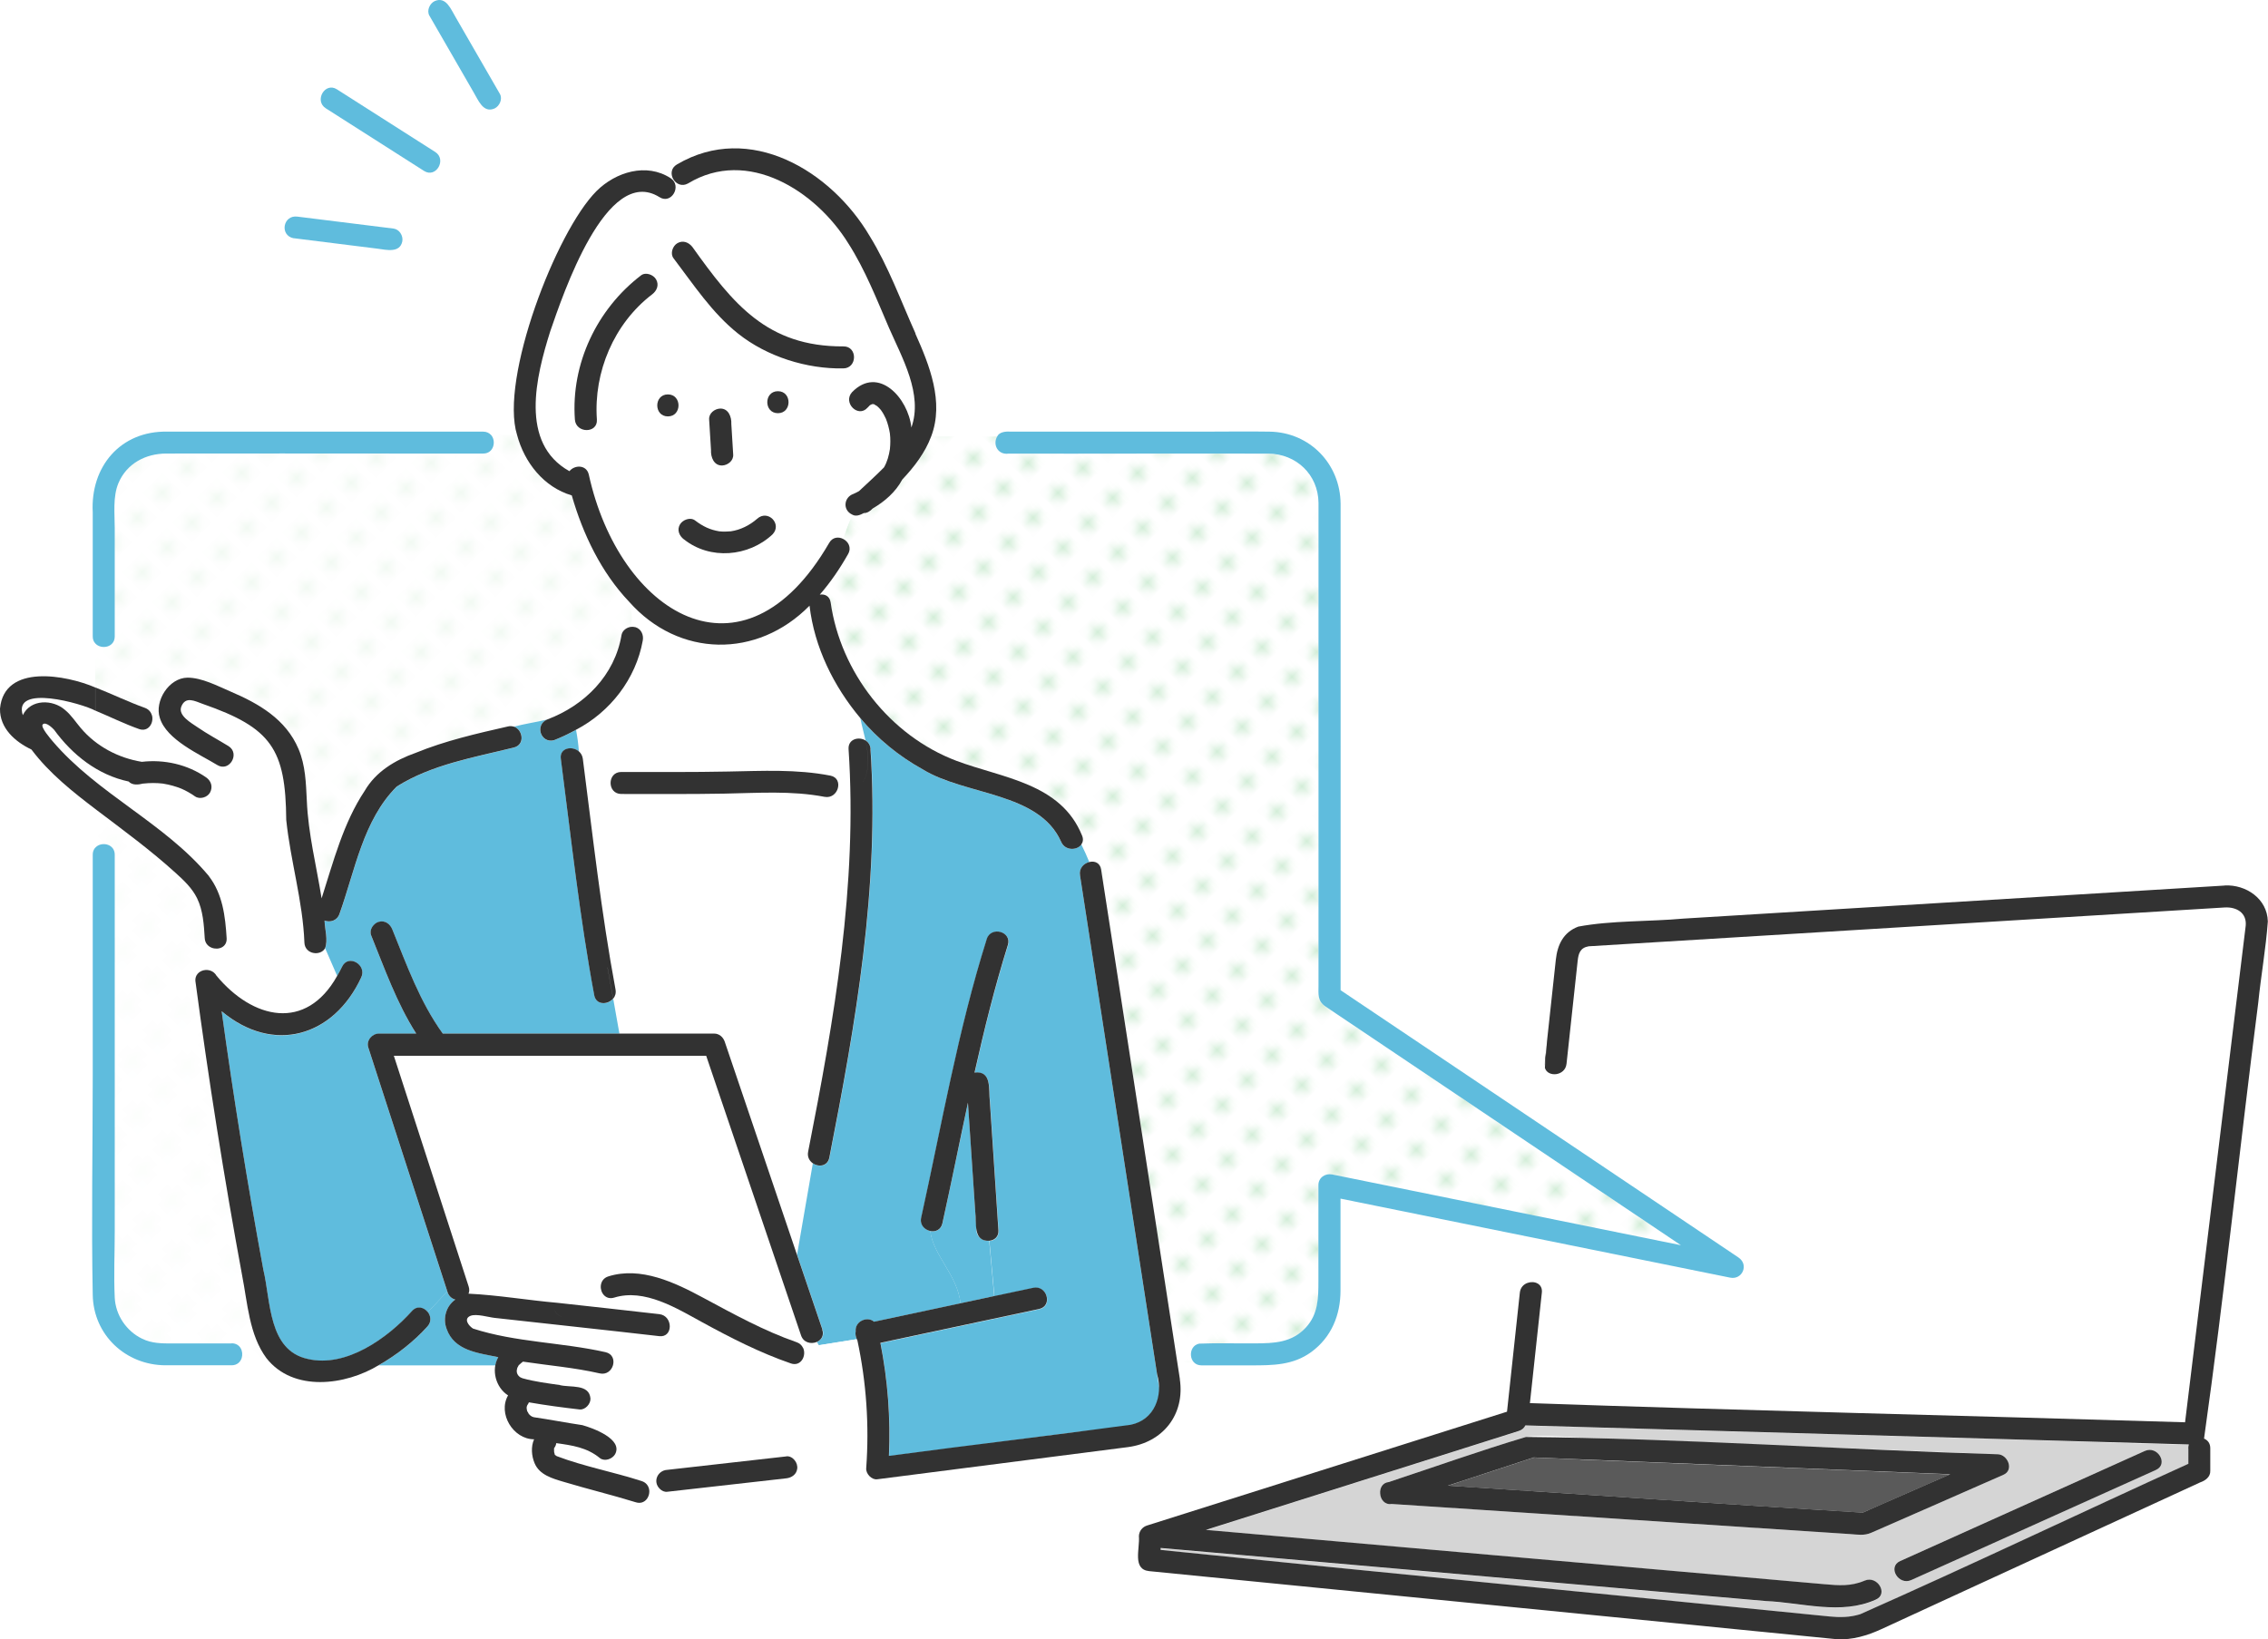 <?xml version="1.0" encoding="UTF-8"?><svg id="_レイヤー_2" xmlns="http://www.w3.org/2000/svg" xmlns:xlink="http://www.w3.org/1999/xlink" viewBox="0 0 254.58 184.05"><defs><style>.cls-1{fill:none;}.cls-1,.cls-2,.cls-3,.cls-4,.cls-5,.cls-6,.cls-7,.cls-8{stroke-width:0px;}.cls-2{fill:url(#_新規パターン_3);opacity:.3;}.cls-3{fill:#5fbcdd;}.cls-4{fill:#6cc57b;}.cls-5{fill:#5a5a5a;}.cls-6{fill:#d5d5d5;}.cls-7{fill:#323232;}.cls-8{fill:#fff;}</style><pattern id="_新規パターン_3" x="0" y="0" width="4.98" height="5.18" patternTransform="translate(6097.69 -10330.47) rotate(-45) scale(.79)" patternUnits="userSpaceOnUse" viewBox="0 0 4.98 5.18"><rect class="cls-1" x="0" width="4.98" height="5.18"/><rect class="cls-8" x="0" y="0" width="4.98" height="5.18"/><circle class="cls-4" cx="2.49" cy="2.59" r="1.06"/></pattern></defs><g id="flow"><path class="cls-6" d="m218.02,161.38c-15.6-.44-31.19-.89-46.79-1.33-.13.27-.37.5-.73.62-1.68.53-3.37,1.06-5.05,1.6-10.03,3.17-20.05,6.34-30.08,9.51,23.15,2.03,46.29,4.06,69.44,6.1,1.57.14,2.96.26,4.5-.4,1.45-.62,2.7,1.51,1.25,2.13-3.9,1.76-8.26.33-12.34.16-22.64-1.99-45.29-3.98-67.93-5.96,0,.07,0,.15,0,.22,25.01,2.56,50.05,4.98,75.07,7.47,1.18.12,2.28.11,3.45-.25,12.34-5.47,24.55-11.3,36.84-16.89.04-.71-.09-1.47.07-2.16-9.23-.19-18.46-.6-27.69-.81Zm-7.97,10.7c-.8.35-1.53.21-2.38.15-17.16-1.12-34.31-2.25-51.47-3.38-.76.11-1.25-.53-1.28-1.19-.05-.6.27-1.21.96-1.27,5.13-1.69,10.23-3.52,15.4-5.06,2.39-.36,5.01.13,7.45.11,15.18.61,30.36,1.22,45.54,1.83,1.11.04,1.82,1.77.62,2.3-4.95,2.17-9.88,4.36-14.84,6.51Zm31.94-7.05c-9.15,4.12-18.31,8.24-27.46,12.36-1.44.65-2.69-1.48-1.25-2.13,9.15-4.12,18.31-8.24,27.46-12.36,1.44-.65,2.69,1.48,1.25,2.13Z"/><path class="cls-5" d="m177.36,163.85c-1.79-.08-3.59-.14-5.38-.22.49.05.24-.02-.11.1-3.12,1.02-6.23,2.05-9.35,3.07,15.52.99,31.04,2.09,46.56,3.03,3.27-1.43,6.54-2.87,9.81-4.3-13.85-.56-27.69-1.11-41.54-1.67Z"/><path class="cls-8" d="m173.08,145.12c-.45,4.14-.89,8.27-1.34,12.41,24.51.85,49.02,1.4,73.54,2.15,2.27-18.59,4.54-37.18,6.81-55.77.12-1.44-1.04-2.1-2.35-2.03-23.79,1.45-47.6,2.91-71.4,4.36-.95.16-1.15.79-1.24,1.64-.42,3.85-.83,7.7-1.25,11.55-.15,1.4-2.13,1.55-2.43.45l-1.94,24.15c.75-.27,1.7.09,1.6,1.09Z"/><path class="cls-3" d="m208.86,169.93s.05-.02.07-.03c-.23.08-.43.21-.07.03Z"/><path class="cls-7" d="m213.29,175.26c-1.45.65-.19,2.78,1.25,2.13,9.15-4.12,18.31-8.24,27.46-12.36,1.45-.65.19-2.78-1.25-2.13-9.15,4.12-18.31,8.24-27.46,12.36Z"/><path class="cls-7" d="m249.74,99.42c-20.25,1.24-40.51,2.47-60.76,3.71-3.83.35-8.1.2-11.82.9-1.68.63-2.34,2.05-2.52,3.71-.33,3.05-.66,6.1-.99,9.14l-.24,3c.3,1.1,2.28.95,2.43-.45.42-3.85.83-7.7,1.25-11.55.09-.85.29-1.48,1.24-1.64,23.79-1.45,47.6-2.91,71.4-4.36,1.31-.07,2.47.59,2.35,2.03-2.27,18.59-4.54,37.18-6.81,55.77-24.51-.75-49.03-1.3-73.54-2.15.45-4.14.89-8.27,1.34-12.41.11-1-.84-1.36-1.6-1.09l-.48,5.96.48-5.96c-.44.15-.81.52-.87,1.09-.48,4.46-.96,8.91-1.44,13.37-13.47,4.26-26.94,8.52-40.41,12.78-.53.17-.89.63-.91,1.19.12,1.43-.76,3.73,1.15,3.93,25.72,2.55,51.43,5.09,77.15,7.64,1.77.11,3.46-.4,5.05-1.13,3.33-1.53,6.65-3.06,9.98-4.6,8.6-3.96,17.19-7.91,25.79-11.87.59-.2,1.17-.62,1.14-1.31,0-.84,0-1.68,0-2.53,0-.56-.3-.91-.7-1.08,2.29-16.23,3.99-32.62,6.08-48.9.31-3.06.86-6.11,1.08-9.16-.06-2.55-2.45-4.16-4.84-4.04Zm-4.1,63.18v1.74c-12.3,5.59-24.5,11.42-36.84,16.89-1.17.36-2.27.37-3.45.25-25.02-2.5-50.06-4.91-75.07-7.47,0-.07,0-.15,0-.22,22.64,1.99,45.29,3.98,67.93,5.96,4.08.17,8.44,1.6,12.34-.16,1.46-.62.2-2.75-1.25-2.13-1.54.66-2.93.54-4.5.4-23.15-2.03-46.29-4.06-69.44-6.1,10.03-3.17,20.05-6.34,30.08-9.51,1.68-.53,3.37-1.06,5.05-1.6.37-.12.6-.34.73-.62,24.83.69,49.66,1.43,74.48,2.14-.04.13-.07.26-.07.42Z"/><path class="cls-7" d="m173.66,116.96c-.05.96-.33,1.97-.23,2.92l.24-3s0,.05,0,.08Z"/><path class="cls-7" d="m224.27,163.27c-17.65-.53-35.37-1.78-52.99-1.94-5.17,1.54-10.27,3.37-15.4,5.06-.69.07-1.01.67-.96,1.27.03.67.51,1.31,1.28,1.19,17.16,1.13,34.31,2.25,51.47,3.38.86.06,1.58.2,2.38-.15,4.95-2.15,9.89-4.34,14.84-6.51,1.2-.53.49-2.25-.62-2.3Zm-15.41,6.65c-.36.18-.15.05.07-.03-.02.01-.05.02-.07.03Zm.87-.38c-.21.09-.43.19-.64.28-15.52-.94-31.04-2.03-46.56-3.03,3.12-1.02,6.23-2.05,9.35-3.07.35-.11.59-.04.11-.1,15.64.63,31.28,1.26,46.92,1.89-3.06,1.34-6.11,2.68-9.17,4.02Z"/><path class="cls-2" d="m182.85,135.89c-11.36-7.64-22.73-15.26-34.1-22.9-.87-.61-.74-1.4-.74-2.32,0-18.07,0-36.14,0-54.21-.04-3.16-2.5-5.49-5.63-5.51-9.72-.03-19.45.02-29.17,0-1.19.19-1.81-1.11-1.26-1.94h-7.39c-.69,1.87-1.91,3.43-3.25,4.86-.75,1.41-1.99,2.47-3.32,3.25-.26.29-.64.53-.99.51-.41.21-.87.43-1.32.17-.44.9-.74,1.81-1.04,2.71.58.29.98.97.57,1.7-.91,1.61-1.96,3.16-3.18,4.56.55-.09,1.11.15,1.22.87,1.11,7.85,6.66,14.96,14.1,17.78,5.22,1.96,11.74,2.5,14.12,8.4.16.4.1.74-.08.99.33.66.63,1.31.89,1.97.63-.16,1.22.11,1.33.84,2.87,18.44,5.69,36.9,8.55,55.35h1.88c-.7-.7-.3-2.17.84-2.13h5.97c2.15,0,4.17-.05,5.76-1.79,1.38-1.5,1.4-3.31,1.4-5.2v-10.78c0-.84.78-1.35,1.56-1.19,13.04,2.65,26.08,5.29,39.13,7.94-1.95-1.31-3.9-2.62-5.85-3.93Z"/><path class="cls-3" d="m58.08,153.55s0-.02.01-.03c-.05.09-.04.07-.01.03Z"/><path class="cls-3" d="m57.99,153.9s.01-.02.02-.04c0-.02,0-.02,0-.03,0,.02,0,.05-.02.07Z"/><path class="cls-3" d="m58.01,154.03s0-.01,0-.02c0,.09,0,.07,0,.02Z"/><path class="cls-3" d="m99.92,48.68c0-.06-.03-.18,0,0h0Z"/><path class="cls-3" d="m58.01,154.01s0,0,0-.02c0-.03,0-.05-.02-.07.01.02.02.06.02.09Z"/><path class="cls-3" d="m58.01,153.83s.02-.04.02-.07c0-.02-.02,0-.02.07Z"/><path class="cls-3" d="m58.23,153.27s.08-.09.08-.08c-.03.01-.05.05-.08.08Z"/><path class="cls-3" d="m58.31,154.57s-.08-.08-.08-.07c0,.02.04.04.08.07Z"/><path class="cls-8" d="m95.42,87.66h-1.42c.36.78-.3,2.02-1.44,1.8-3.71-.72-7.48-.43-11.23-.36-3.87.07-7.73.05-11.6.04-.76,0-1.15-.57-1.18-1.15h-2.76c.97,7.72,1.88,15.45,3.31,23.1.08.42-.04.77-.26,1.04l.7,3.93h10.63c.57,0,1.01.39,1.19.91,2.7,7.96,5.4,15.93,8.1,23.89l1.77-10.25c-.37-.26-.62-.71-.51-1.28,2.69-13.71,5.13-27.63,4.7-41.65Z"/><path class="cls-8" d="m69.73,86.67c4,0,8,.03,12-.05,3.85-.08,7.67-.28,11.48.46.41.08.66.3.79.58h1.42c-.04-1.19-.09-2.37-.17-3.56-.08-1.13,1.15-1.44,1.9-.97-.19-.84-.43-1.67-.59-2.51-3-3.57-5.17-7.97-5.71-12.63-5.86,5.97-14.68,5.85-20.25-.44.36.94.4,1.89.21,2.83.88-.13,1.52.73,1.33,1.55-.77,4.29-3.65,8.01-7.49,10.01.15.78.26,1.59.32,2.42.23.19.4.47.45.83.12.93.24,1.87.36,2.8h2.76c-.04-.64.36-1.31,1.18-1.31Z"/><path class="cls-3" d="m130.09,155.65c-2.95-19.13-5.91-38.25-8.86-57.38-.12-.79.44-1.34,1.04-1.49-.27-.66-.56-1.31-.89-1.97-.49.68-1.87.73-2.29-.33-2.52-5.58-10.78-5.16-15.53-8.11-2.65-1.46-5.05-3.42-6.99-5.74.17.84.4,1.67.59,2.51.31.19.54.51.57.97,1.03,15.43-1.66,30.79-4.62,45.87-.19.99-1.22,1.08-1.87.62l-1.77,10.25c.95,2.81,1.9,5.61,2.86,8.42.23.68-.13,1.18-.64,1.39l.22.37,4.27-.68c-.13-.27-.18-.58-.12-.87-.11-1.16,1.34-1.73,2.06-1.08,3.24-.69,6.48-1.38,9.71-2.07-.37-3.22-3.09-5.4-3.4-8.12-.63-.14-1.19-.7-1.01-1.5,2.31-10.45,4.13-21.02,7.35-31.24.48-1.51,2.86-.86,2.38.66-1.48,4.71-2.67,9.5-3.74,14.32,1.97-.26,1.56,1.91,1.72,3.24.32,4.82.64,9.64.96,14.46.05.74-.46,1.13-1.03,1.18l.56,6.21c1.46-.31,2.92-.62,4.38-.93,1.55-.33,2.21,2.05.66,2.38-5.94,1.27-11.88,2.53-17.82,3.8.82,4.18,1.14,8.43.96,12.69,6.82-.88,13.65-1.76,20.47-2.63,2.21-.28,4.47-.46,6.66-.86,1.97-.36,3.4-2.34,3.18-4.31Z"/><path class="cls-3" d="m109.61,138.13c-.32-4.77-.64-9.55-.95-14.32-.97,4.51-1.88,9.04-2.87,13.55-.16.74-.79.97-1.37.85.31,2.72,3.03,4.9,3.4,8.12,1.26-.27,2.52-.54,3.78-.81l-.56-6.21c-.65.06-1.38-.34-1.44-1.18Z"/><path class="cls-8" d="m91.67,150.66c-.62.26-1.46.08-1.74-.74-3.55-10.47-7.1-20.94-10.65-31.4h-35.06c2.8,8.64,5.6,17.28,8.4,25.91.1.31.08.58-.02.8,3.32.16,6.68.74,10.01,1.03,1.41-1.44,2.86-2.25,4.81-1.91.04-.45.3-.88.85-1.05,3.65-1.13,7.47.7,10.61,2.38,3.45,1.85,6.81,3.72,10.52,5.01.35.12.58.35.71.62l1.77-.28-.22-.37Z"/><path class="cls-8" d="m96.24,150.49s-.05-.1-.07-.14l-4.27.68.19.32-.19-.32-1.77.28c.42.87-.22,2.16-1.37,1.76-3.5-1.22-6.74-2.87-9.98-4.64-2.84-1.55-6.45-3.8-9.84-2.75-.97.3-1.58-.55-1.51-1.33-1.95-.34-3.4.48-4.81,1.91,3.8.42,7.6.83,11.41,1.27,1.56.18,1.57,2.65,0,2.47-3.6-.41-7.21-.81-10.82-1.2-2.55-.28-5.11-.56-7.66-.85-.67-.08-2.06-.5-2.72-.23-.81.33-.2,1.13.29,1.43,4.79,1.56,9.97,1.54,14.88,2.65,1.55.35.89,2.73-.66,2.38-2.84-.65-5.75-.89-8.62-1.32-.07.06-.19.15-.25.2.01-.01.03-.03.07-.06-.11.08-.2.22-.31.29-.04.07-.08.15-.1.2,0,.02-.02.04-.03.06-.01.03-.02.05-.02.05-.01.04-.02.1-.03.16,0,.02,0,.06-.03.1,0,.04,0,.08,0,.12,0,.02,0,.03,0,.04,0,.05.12.44.06.24-.05-.18,0,0,.04.05.02.04.05.08.08.12.05.04.13.1.15.15.14.08.2.1.32.15,1.18.36,3.44.65,4.16.75,1.18.31,3.32-.17,3.46,1.51.03.62-.59,1.31-1.23,1.23-1.9-.22-3.8-.47-5.68-.8-.05.13-.12.25-.21.36,0,0,0,0,0,.01.07-.07-.01.07-.01.05-.01.05-.02.09-.03.11,0,.06,0,.11,0,.17.02.06.04.22.05.27.06.11.14.24.2.35.04.03.16.14.19.18.06.04.12.07.18.11.01,0,.13.05.18.06,1.86.27,3.57.62,5.45.89,1.22.34,4.6,1.57,3.67,3.26-.31.53-1.15.84-1.69.44-1.45-1.22-3.12-1.44-4.91-1.69-.02.19-.11.38-.24.56,0,.06,0,.09-.01.08,0,.13,0,.32.01.37.02.06.06.22.07.27.01.02.02.03.02.04.05.04.14.1.2.14,3.08,1.17,6.39,1.78,9.54,2.8.49.15.76.51.83.9l1.2-.04c-.81-.8-.24-2.06.85-2.12,4.46-.5,8.92-1.01,13.37-1.51.73-.08,1.35.76,1.21,1.43l7.75-.09c.34-4.82.01-9.64-.99-14.36Z"/><path class="cls-8" d="m15.6,81.85c-1.64-.58-3.26-1.38-4.91-2.07v.09-.09c-1.43-.79-9.27-3.03-8.13.51.87-1.82,3.36-1.78,4.73-.58.71.58,1.19,1.35,1.78,2.04,1.73,2.06,4.21,3.36,6.85,3.79,2.52-.29,5.12.29,7.22,1.75.57.39.78,1.06.44,1.69-.29.56-1.16.81-1.69.44-.48-.33-1.01-.64-1.54-.87-.64-.26-1.3-.44-1.98-.55-.06,0-.09-.01-.11-.02-.71-.08-1.43-.09-2.14,0-.02,0-.03,0-.05,0-.56.14-1.22.2-1.63-.23-3.46-.73-6.32-2.99-8.36-5.8-.16-.17-.96-.99-1.3-.6-.26.3.9,1.62,1.11,1.87,3.29,3.85,7.63,6.56,11.57,9.67,4.65,3.59,7.93,6.08,7.97,12.44.06,1.02-.94,1.38-1.68,1.08l.54,3.15c4.06,4.89,10.05,6.29,13.55.02l-1.35-3.1c-.51.91-2.26.7-2.32-.63-.18-4.67-1.56-9.14-2.04-13.78-.07-7.94-1.64-10.33-9.34-13.01-.94-.33-1.96-.91-2.44.29-.4,1,1.11,1.83,1.81,2.31,1.12.77,2.32,1.41,3.48,2.12,1.35.83.11,2.96-1.25,2.13-1.93-1.18-5.69-2.81-6.45-5.29l-.89-.3c.24.85-.39,1.92-1.45,1.54Z"/><path class="cls-2" d="m70.6,67.56c-3.13-3.28-5.19-7.59-6.44-11.94-3.13-.92-5.32-3.7-6.14-6.79h-2.92c.62.69.33,2.1-.87,2.1h-9.56c-8.67,0-17.34-.02-26.01,0-2.31,0-4.46,1.12-5.38,3.33-.64,1.53-.41,3.43-.41,5.06v12.14c0,1.25-1.53,1.51-2.18.79v4.92c1.87.73,3.71,1.63,5.56,2.29.44.16.69.48.79.84l.89.3c-.62-1.89,1.01-4.5,3.11-4.52,1.61,0,3.36.93,4.81,1.55,3.19,1.36,6.23,3.11,7.65,6.46.78,1.84.83,3.82.93,5.79.15,3.71,1.09,7.33,1.66,10.98,1.32-4.12,2.43-8.46,4.84-12.08,1.26-2.15,3.41-3.44,5.7-4.25,3.34-1.36,6.86-2.17,10.37-2.97.24-.05.46-.04.65.02,1.28-.32,2.58-.52,3.77-.8,4.19-1.57,7.57-4.94,8.33-9.5.09-.49.56-.82,1.05-.89.19-.94.15-1.89-.21-2.83Z"/><path class="cls-8" d="m74.02,22.13c-5.95-3.73-10.86,11.03-12.26,15.08-1.58,5.02-3.49,12.55,2.16,15.69.56-.71,1.9-.75,2.17.37,3.39,15.56,17.35,24.39,26.98,7.69.37-.65,1.04-.72,1.56-.46.3-.9.6-1.81,1.04-2.71-1.09-.51-.92-1.95.15-2.32.22-.09.42-.21.62-.31.91-.86,1.89-1.73,2.81-2.67.36-.63.54-1.34.66-2.04.06-.58.06-1.17,0-1.76-.09-.57-.23-1.13-.45-1.66-.16-.35-.34-.68-.57-.99-.12-.15-.27-.31-.42-.43-.12-.07-.25-.14-.36-.22.04.03.13.09.14.09,0,0-.02,0-.07-.04-.04-.02-.09-.04-.13-.05-.04,0-.07,0-.09,0-.02,0-.03,0-.04,0,0,0,0,0,0,0-.17.08-.18.11-.04,0,0,0,0,0,0,0-.07.05-.16.1-.23.13-.08.1-.18.17-.26.27-1.06,1.19-2.8-.57-1.74-1.74,2.97-3.04,6.32.68,6.66,3.97,1.34-3.74-1.05-7.84-2.51-11.19-2.64-6.48-5.75-13.65-12.56-16.68-3.3-1.52-6.85-1.33-10,.46-1.38.79-2.62-1.34-1.25-2.13.3-.17.6-.32.91-.47-1.22.11-2.41.59-3.5,1.25.64.13,1.27.38,1.87.76,1.33.86.09,3-1.25,2.13Zm-.82,10.92c-4.27,3.27-6.58,8.72-6.2,14.05.11,1.59-2.35,1.57-2.47,0-.45-6.26,2.46-12.39,7.42-16.18.53-.41,1.38-.08,1.69.44.37.63.09,1.28-.44,1.69Zm13.52,26.93c-2.69,2.53-7.03,2.9-9.95.56-.53-.4-.81-1.06-.44-1.69.31-.53,1.16-.84,1.69-.44.88.67,1.68,1.05,2.7,1.22.43.05.87.05,1.31,0,1.11-.16,2.14-.69,2.95-1.4,1.21-1.1,2.86.57,1.74,1.74Zm-7.13-12.88c-.04-.69.6-1.21,1.23-1.23.69-.03,1.19.59,1.23,1.23.08,1.31.16,2.61.24,3.92-.06,1.61-2.36,1.66-2.47,0-.08-1.31-.16-2.61-.24-3.92Zm7.72-.73c-1.59,0-1.59-2.47,0-2.47s1.59,2.47,0,2.47Zm-11.28-19.09c.63-.36,1.28-.09,1.69.44,2.02,2.66,3.9,5.48,6.48,7.65,2.8,2.35,6.84,3.58,10.47,3.5,1.59-.03,1.59,2.43,0,2.47-4.12.09-8.56-1.32-11.8-3.89-2.94-2.33-5.03-5.53-7.27-8.48-.4-.53-.08-1.39.44-1.69Z"/><path class="cls-3" d="m50.12,149.16c-.43-1.18-.03-2.53.99-3.26-.41-.08-.78-.42-.9-.92l-2.19,2.33c.34.44.44,1.09-.04,1.62-1.55,1.72-3.48,3.22-5.49,4.36h13.12c.06-.32.17-.63.33-.92-2.24-.48-4.93-.69-5.81-3.21Z"/><path class="cls-2" d="m27.18,143.21c-2.03-10.98-3.77-22.02-5.25-33.09-.14-1.06,1.46-1.64,2.11-.87.08.1.17.2.26.3l-.54-3.15c-.41-.16-.75-.52-.78-1.08-.09-1.49-.19-3.12-.86-4.48-.56-1.14-1.5-2.02-2.43-2.86-2.8-2.53-5.82-4.75-8.83-7.03v4.08c.71-.53,2.02-.22,2.02.94.03,16.57-.05,33.15,0,49.72.16,3.36,3.23,5.48,6.44,5.14,2.22,0,4.45,0,6.67,0,.98,0,1.35.93,1.13,1.65h2.79c-1.93-2.61-2.11-6.17-2.72-9.27Z"/><path class="cls-3" d="m42.52,103.5c.7-.19,1.27.24,1.52.86,1.63,4.02,3.1,8.14,5.66,11.69h19.83l-.7-3.93c-.59.71-1.9.75-2.12-.38-1.64-8.79-2.61-17.69-3.75-26.55-.16-1.21,1.26-1.47,2.02-.83-.06-.82-.17-1.64-.32-2.42-.8.44-1.61.84-2.47,1.17-1.5.39-2.21-1.72-.75-2.33-1.2.28-2.5.48-3.77.8,1.05.32,1.31,2.06,0,2.36-4.44,1.1-9.2,1.9-13.12,4.37-3.79,3.76-4.69,9.44-6.43,14.29-.27.8-1.07.98-1.68.76.03.99.4,2.16.06,3.11l1.35,3.1c.2-.35.39-.7.56-1.05.7-1.43,2.82-.18,2.13,1.25-3.11,6.67-9.89,8.63-15.66,3.78,1.34,9.71,2.9,19.38,4.68,29.02.84,3.55.53,9.04,4.99,10.02,4.3,1.01,8.95-2.34,11.69-5.38.58-.65,1.37-.41,1.78.12l2.19-2.33c-2.96-9.13-5.91-18.25-8.87-27.38-.25-.77.42-1.56,1.19-1.56h4.19c-2.17-3.42-3.54-7.29-5.06-11.03-.25-.62.28-1.36.86-1.52Z"/><path class="cls-3" d="m59.9,159.11c-.12-.03-.08-.02,0,0h0Z"/><path class="cls-3" d="m59.15,157.8s-.02.03-.03.04c.01-.01.02-.02.02-.03,0,0,0,0,0-.01Z"/><path class="cls-3" d="m58.09,153.52s0-.02.02-.03c0-.01.01-.03,0-.04,0,0,0,.03-.02.07Z"/><path class="cls-7" d="m97.72,84.1c-.03-.46-.26-.78-.57-.97.42,1.85.59,3.69-.8,5.54,1.39-1.85,1.21-3.69.8-5.54-.75-.47-1.97-.16-1.9.97,1.02,15.22-1.61,30.34-4.54,45.21-.11.57.14,1.01.51,1.28l.37-2.15-.37,2.15c.65.46,1.67.37,1.87-.62,2.96-15.08,5.65-30.44,4.62-45.87Z"/><path class="cls-7" d="m68.2,108.62l.63,3.5c.22-.26.34-.62.26-1.04-1.6-8.58-2.55-17.25-3.67-25.9-.05-.36-.22-.63-.45-.83.12,1.51.12,3.02.12,4.31,0-1.29,0-2.81-.12-4.31-.76-.65-2.18-.38-2.02.83,1.15,8.87,2.11,17.76,3.75,26.55.21,1.14,1.53,1.09,2.12.38l-.63-3.5Z"/><path class="cls-7" d="m81.32,89.1c3.75-.07,7.52-.35,11.23.36,1.55.3,2.22-2.08.66-2.38-3.81-.74-7.63-.53-11.48-.46-4,.08-8,.05-12,.05-1.59,0-1.59,2.46,0,2.47,3.87,0,7.73.03,11.6-.04Z"/><path class="cls-7" d="m94.67,38.89c-8.56.04-12.39-4.78-16.94-11.15-.41-.53-1.06-.8-1.69-.44-.53.3-.84,1.16-.44,1.69,2.25,2.96,4.33,6.15,7.27,8.48,3.24,2.57,7.68,3.97,11.8,3.89,1.59-.03,1.59-2.5,0-2.47Z"/><path class="cls-7" d="m81.07,52.26c.63-.03,1.28-.54,1.23-1.23-.07-1.14-.14-2.28-.21-3.43.04-.79-.32-1.76-1.26-1.73-.63.03-1.28.54-1.23,1.23.07,1.14.14,2.28.21,3.43-.04.79.32,1.76,1.26,1.73Z"/><path class="cls-7" d="m74.97,44.28c-1.59,0-1.59,2.47,0,2.47s1.59-2.47,0-2.47Z"/><path class="cls-7" d="m87.32,43.92c-1.59,0-1.59,2.47,0,2.47s1.59-2.47,0-2.47Z"/><path class="cls-7" d="m76.77,60.55c2.92,2.34,7.26,1.97,9.95-.56,1.11-1.17-.54-2.84-1.74-1.74-.82.71-1.84,1.24-2.95,1.4-.43.04-.87.05-1.31,0-1.01-.17-1.81-.54-2.7-1.22-.53-.4-1.38-.08-1.69.44-.37.63-.09,1.28.44,1.69Z"/><path class="cls-7" d="m71.29,70.41c-.15-.04-.31-.05-.47-.03-.24,1.16-.83,2.32-1.6,3.48.77-1.16,1.36-2.32,1.6-3.48-.48.06-.95.4-1.05.89-.76,4.55-4.14,7.92-8.33,9.5.41-.1.82-.2,1.2-.33-.38.13-.78.23-1.2.33-1.45.61-.74,2.72.75,2.33.85-.33,1.67-.73,2.47-1.17-.1-.52-.22-1.02-.38-1.49.16.47.28.98.38,1.49,3.84-2,6.72-5.72,7.49-10.01.12-.65-.18-1.33-.86-1.52Z"/><path class="cls-7" d="m110.75,105.46c-3.22,10.22-5.04,20.79-7.35,31.24-.18.81.38,1.37,1.01,1.5-.12-1.05.11-2.18.98-3.48-.87,1.3-1.1,2.43-.98,3.48.57.13,1.2-.11,1.37-.85,1-4.51,1.9-9.03,2.87-13.55.27,4.08.54,8.16.82,12.24.16,1.25-.26,3.37,1.57,3.26l-.44-4.86.44,4.86c.57-.05,1.08-.44,1.03-1.18-.32-4.82-.64-9.64-.96-14.46-.16-1.33.26-3.49-1.72-3.24,1.08-4.82,2.26-9.6,3.74-14.32.48-1.52-1.9-2.17-2.38-.66Z"/><path class="cls-7" d="m48.02,147.31l-2.72,2.89,2.72-2.89c-.42-.54-1.2-.77-1.78-.12-2.73,3.04-7.39,6.39-11.69,5.38-4.45-.97-4.14-6.46-4.99-10.02-1.78-9.63-3.34-19.31-4.68-29.02,5.78,4.85,12.56,2.88,15.66-3.78.69-1.42-1.43-2.67-2.13-1.24-.17.35-.36.71-.56,1.05l.79,1.81-.79-1.81c-3.51,6.28-9.49,4.87-13.55-.02l.53,3.13-.53-3.13c-.64-1.11-2.44-.69-2.37.57,1.48,11.07,3.22,22.1,5.25,33.09.61,3.1.79,6.66,2.72,9.27h2.39-2.39c3.01,3.85,8.89,3.08,12.66.77,1.98-1.13,3.89-2.62,5.42-4.32.48-.53.38-1.18.04-1.62Z"/><path class="cls-7" d="m102.77,37.45c-1.65-3.67-3.03-7.51-5.15-10.95-4.32-7.33-13.48-12.85-21.63-8.04-1.38.79-.14,2.92,1.25,2.13,6.69-4.05,14.34.84,17.98,6.73,1.9,2.97,3.18,6.27,4.57,9.49,1.46,3.35,3.84,7.45,2.51,11.19-.34-3.29-3.69-7.01-6.66-3.97-1.06,1.18.68,2.93,1.74,1.74.08-.09.18-.17.26-.27.07-.03.16-.08.23-.13,0,0,0,0,0,0-.14.1-.13.07.04,0,0,0,0,0,0,0,.01,0,.03,0,.04,0-.02,0,0-.01.05,0,.04,0,.08.01.11,0-.03,0-.04,0-.07,0,.05,0,.1.03.13.05-.02-.02-.04-.02-.08-.05.11.08.24.15.36.22.15.13.3.28.42.43.23.31.41.64.57.99.21.53.36,1.09.45,1.66.07.58.06,1.17,0,1.76-.11.71-.3,1.42-.66,2.04-.92.94-1.9,1.81-2.81,2.67-.21.11-.4.22-.62.31-1.08.37-1.24,1.81-.15,2.32.19-.4.41-.8.67-1.19-.27.4-.48.8-.67,1.19.44.26.91.04,1.32-.17.35.02.72-.22.99-.51,1.33-.78,2.57-1.84,3.32-3.25,1.35-1.44,2.56-3,3.25-4.86h-2.89,2.89c1.46-3.86-.2-7.99-1.79-11.54Zm-2.85,11.23c-.03-.18,0-.06,0,0h0Z"/><path class="cls-7" d="m14.27,79.38l2.78.93c-.1-.36-.35-.68-.79-.84-1.85-.66-3.69-1.56-5.56-2.29v2.6c1.65.69,3.27,1.49,4.91,2.07,1.05.37,1.68-.69,1.45-1.54l-2.78-.93Z"/><path class="cls-7" d="m23.46,98.37c-4.98-5.98-12.52-9.23-17.56-15.16-.21-.25-1.36-1.57-1.11-1.87.33-.38,1.14.43,1.29.6,2.04,2.81,4.9,5.07,8.36,5.8.41.44,1.07.37,1.63.23.02,0,.03,0,.05,0,.71-.08,1.43-.08,2.14,0,.01,0,.04,0,.11.02.68.11,1.35.3,1.98.55.53.23,1.06.53,1.54.87.53.37,1.39.12,1.69-.44.33-.63.13-1.29-.44-1.69-2.1-1.46-4.7-2.04-7.22-1.75-2.64-.43-5.12-1.74-6.85-3.79-.59-.69-1.07-1.46-1.78-2.04-1.37-1.2-3.86-1.23-4.73.59-1.14-3.53,6.68-1.3,8.13-.51v-2.6C7.46,75.79.46,74.47,0,79.56c-.04,2.2,1.7,3.72,3.53,4.59,2.01,2.68,4.67,4.78,7.33,6.8v-.2l-.32-.33.32.33v-.65.65l.16.16-.16-.16v.2c3.01,2.28,6.03,4.49,8.83,7.03.93.84,1.87,1.72,2.43,2.86.67,1.37.77,2.99.86,4.48.03.56.37.92.78,1.08l-.23-1.36.23,1.36c.75.3,1.75-.06,1.68-1.08-.15-2.46-.45-4.94-1.99-6.95Z"/><path class="cls-7" d="m57.66,81.58c-1.15.29-2.27.68-3.25,1.34.99-.66,2.11-1.05,3.25-1.34-.19-.06-.41-.08-.65-.02-3.51.8-7.03,1.6-10.37,2.97-2.29.81-4.45,2.1-5.7,4.25-2.41,3.62-3.52,7.96-4.84,12.08-.58-3.64-1.51-7.27-1.66-10.98-.1-1.97-.15-3.95-.93-5.79-1.42-3.35-4.46-5.1-7.65-6.46-1.45-.62-3.2-1.55-4.81-1.55-2.1.02-3.73,2.64-3.11,4.52l1.69.56-1.69-.56c.75,2.47,4.51,4.1,6.45,5.29,1.36.83,2.6-1.3,1.25-2.13-1.16-.71-2.36-1.35-3.48-2.12-.7-.48-2.2-1.31-1.81-2.31.48-1.2,1.5-.63,2.44-.29,7.7,2.68,9.27,5.08,9.34,13.01.48,4.64,1.86,9.11,2.04,13.78.06,1.33,1.81,1.54,2.32.63l-.62-1.42.62,1.42c.35-.95-.03-2.11-.06-3.11.61.23,1.41.04,1.68-.76,1.74-4.85,2.65-10.53,6.43-14.29,3.92-2.47,8.68-3.27,13.12-4.37,1.31-.3,1.04-2.03,0-2.36Z"/><path class="cls-7" d="m120.2,92.78c.45.67.83,1.35,1.18,2.02.18-.25.25-.59.08-.99-2.38-5.9-8.91-6.44-14.12-8.4-7.44-2.82-12.99-9.93-14.1-17.78-.11-.72-.67-.96-1.22-.87,1.22-1.4,2.27-2.95,3.18-4.56.41-.73.02-1.41-.57-1.7-.39,1.17-.8,2.33-1.58,3.5.78-1.17,1.19-2.33,1.58-3.5-.52-.26-1.19-.2-1.56.46-9.68,16.71-23.57,7.88-26.98-7.69-.27-1.13-1.61-1.08-2.17-.37-5.65-3.14-3.74-10.67-2.16-15.69,1.4-4.04,6.3-18.8,12.26-15.08,1.34.87,2.57-1.27,1.25-2.13-2.71-1.76-6.16-.69-8.31,1.45-4.56,4.56-10.88,21.11-8.92,27.38h2.05-2.05c.82,3.09,3,5.87,6.14,6.79,1.25,4.35,3.31,8.65,6.44,11.94-.14-.36-.32-.73-.57-1.09.24.36.43.73.57,1.09,5.57,6.29,14.39,6.4,20.25.44.54,4.66,2.71,9.06,5.71,12.63-.12-.61-.21-1.21-.21-1.82,0,.61.08,1.21.21,1.82,1.94,2.32,4.34,4.28,6.99,5.74,4.75,2.94,13.03,2.53,15.53,8.11.43,1.06,1.8,1.01,2.29.33-.34-.67-.73-1.35-1.18-2.02Z"/><path class="cls-7" d="m73.2,33.05c.53-.4.81-1.06.44-1.69-.3-.52-1.16-.85-1.69-.44-4.95,3.79-7.87,9.92-7.42,16.18.11,1.57,2.58,1.59,2.47,0-.38-5.33,1.92-10.78,6.2-14.05Z"/><path class="cls-3" d="m55.11,48.83h-2.01,2.01c-.2-.22-.49-.37-.87-.37H18.79c-5.28-.11-8.66,3.95-8.38,9.07,0,4.64,0,9.28,0,13.92,0,.34.11.6.29.79v-1.49,1.49c.65.72,2.18.46,2.18-.79v-12.14c0-1.62-.23-3.53.41-5.06.93-2.22,3.07-3.33,5.38-3.33,8.67-.02,17.34,0,26.01,0h9.56c1.2,0,1.49-1.42.87-2.1Z"/><path class="cls-3" d="m25.99,150.83h-6.67c-1.16,0-2.28,0-3.36-.53-1.77-.85-2.99-2.65-3.08-4.62-.12-2.49,0-5.02,0-7.52v-42.2c0-1.16-1.31-1.47-2.02-.94v4.32-4.32c-.27.2-.45.51-.45.94v24.71c0,8.23-.16,16.48,0,24.71.08,4.5,3.69,7.87,8.14,7.9,2.48.01,4.97,0,7.45,0,.61,0,.99-.37,1.13-.82h-2.45,2.45c.22-.72-.15-1.65-1.13-1.65Z"/><path class="cls-3" d="m195.16,141.19c-14.89-10.01-29.79-20.01-44.68-30.02-.01-18.2.02-36.39,0-54.59-.02-4.48-3.45-8.05-7.97-8.12-2.46-.04-4.92,0-7.38,0h-21.74c-.54-.04-1.22.05-1.45.53h1.1-1.1c-.53.87.03,2.1,1.26,1.94,9.72.02,19.45-.03,29.17,0,3.13.02,5.59,2.35,5.63,5.51,0,18.07,0,36.14,0,54.21,0,.92-.13,1.71.74,2.32,13.31,8.95,26.63,17.89,39.94,26.83-13.04-2.65-26.08-5.29-39.13-7.94-.78-.16-1.56.34-1.56,1.19v10.78c0,1.89-.02,3.7-1.4,5.2-1.59,1.73-3.61,1.79-5.76,1.79-2.07.02-4.15-.05-6.22.03-1.32.25-1.24,2.44.26,2.44h5.61c2.39,0,4.67-.01,6.71-1.5,2.26-1.65,3.28-4.16,3.28-6.9v-10.32c14.58,2.96,29.16,5.92,43.73,8.87,1.38.28,2.13-1.46.95-2.25Z"/><path class="cls-7" d="m90.13,151.31l-2.26.36,2.26-.36c-.13-.27-.36-.5-.71-.62-3.71-1.29-7.07-3.16-10.52-5.01-3.14-1.69-6.97-3.52-10.61-2.38-.55.17-.81.6-.85,1.05.31.05.63.13.97.24-.34-.11-.66-.19-.97-.24-.07.78.54,1.63,1.51,1.33,3.39-1.05,7,1.2,9.84,2.75,3.24,1.77,6.48,3.43,9.98,4.64,1.15.4,1.79-.9,1.37-1.76Z"/><path class="cls-7" d="m58.09,153.52s0,.02-.01.03c.01-.02.02-.04.03-.06,0,.01-.01.02-.02.03Z"/><path class="cls-7" d="m58.01,153.86s.03-.09.03-.1c0,.03-.01.05-.02.07,0,.01,0,.02,0,.03Z"/><path class="cls-7" d="m58.01,154.03s0-.03,0-.04c0,.01,0,.01,0,.02,0,0,0,.01,0,.02Z"/><path class="cls-7" d="m62.85,155.5c.1.01.14.02,0,0h0Z"/><path class="cls-7" d="m88.27,163.51c-4.46.5-8.92,1.01-13.37,1.51-1.08.06-1.66,1.32-.85,2.12l1.14-.04-1.14.04c.22.23.52.38.85.34,4.46-.5,8.92-1.01,13.37-1.51.6-.07,1.12-.44,1.21-1.04l-4.39.05,4.39-.05c.13-.67-.48-1.5-1.21-1.43Z"/><path class="cls-7" d="m132.44,154.83c-2.95-19.07-5.88-38.15-8.84-57.21-.11-.73-.71-1-1.33-.84.46,1.13.84,2.27,1.22,3.4-.38-1.13-.76-2.27-1.22-3.4-.61.15-1.17.7-1.04,1.49,2.88,18.67,5.77,37.33,8.65,56,.71,2.43-.29,5.15-2.97,5.69-9.03,1.23-18.09,2.28-27.13,3.49.19-4.25-.13-8.51-.96-12.69,5.94-1.27,11.88-2.53,17.82-3.8,1.55-.33.9-2.71-.66-2.38-1.46.31-2.92.62-4.38.93l.14,1.6-.14-1.6c-1.26.27-2.52.54-3.78.81.03.24.05.48.05.73,0,0,.82,0,.82-.82,0,.82-.82.82-.82.82,0-.25-.02-.49-.05-.73-3.24.69-6.48,1.38-9.71,2.07-.72-.65-2.17-.08-2.06,1.08-.06.28,0,.59.12.87l3.88-.62-3.88.62s.05.1.07.14c1.01,4.72,1.34,9.54.99,14.36l1.35-.02-1.35.02c-.05.61.6,1.32,1.23,1.24,6.47-.83,12.93-1.66,19.4-2.49,2.91-.37,5.82-.75,8.73-1.12,3.95-.51,6.44-3.67,5.84-7.64Z"/><path class="cls-7" d="m92.31,149.26c-.95-2.81-1.9-5.61-2.86-8.42l-.13.76.13-.76c-2.7-7.96-5.4-15.93-8.1-23.89-.18-.52-.62-.91-1.19-.91h-10.63l.3,1.67-.3-1.67h-19.83c-2.56-3.55-4.03-7.67-5.66-11.69-.25-.62-.82-1.05-1.52-.86-.59.16-1.11.9-.86,1.52,1.52,3.75,2.88,7.61,5.06,11.03h-4.19c-.77,0-1.44.79-1.19,1.56,2.96,9.13,5.91,18.25,8.87,27.38l.28-.3-.28.3c.13.5.49.83.9.92-1.03.73-1.42,2.08-.99,3.26.87,2.52,3.57,2.73,5.81,3.21-.82,1.43-.28,3.41,1.1,4.29-1.17,2.03.56,4.92,2.92,4.93-.37.83-.29,1.87.06,2.69.55,1.31,2,1.71,3.24,2.08,2.69.81,5.43,1.47,8.12,2.3,1.02.32,1.65-.66,1.49-1.47l-2.21.08,2.21-.08c-.08-.39-.34-.75-.83-.91-3.15-1.02-6.45-1.63-9.54-2.8-.06-.04-.15-.1-.2-.14,0,0-.01-.02-.02-.04,0-.05-.05-.21-.07-.27,0-.05-.01-.24-.01-.37,0,.01.01-.02.01-.08.14-.18.22-.37.24-.56,1.78.25,3.45.48,4.91,1.69.54.4,1.38.09,1.69-.44.93-1.69-2.45-2.93-3.67-3.27-1.88-.28-3.59-.62-5.45-.89-.05-.02-.17-.06-.18-.06-.06-.03-.12-.07-.18-.11-.03-.04-.15-.15-.19-.18-.06-.11-.14-.24-.2-.35,0-.05-.03-.21-.05-.27,0-.06,0-.11,0-.17,0-.02.02-.06.03-.11,0,.02.08-.12.01-.05,0,0,0,0,0-.01.09-.11.16-.24.21-.36,1.89.33,3.78.58,5.68.8.64.07,1.26-.62,1.23-1.23-.14-1.68-2.29-1.2-3.46-1.51.02,0,.02,0,.04,0-1.41-.2-2.83-.38-4.2-.76-.12-.05-.18-.07-.32-.15-.03-.05-.11-.11-.15-.15-.02-.04-.05-.08-.08-.12-.03-.05-.09-.23-.04-.05.06.2-.06-.18-.06-.24,0,.05,0,.07,0-.02,0-.04,0-.07-.02-.09.01.02.02.05.02.07,0-.04,0-.08,0-.12,0,.01,0,.02-.02.04.01-.01.01-.04.02-.07,0-.07.02-.09.02-.07,0-.06.02-.12.03-.16,0,0,0-.02.02-.05-.03.04-.04.05.01-.03.01-.03.02-.07.02-.07,0,0,0,.02,0,.04.03-.05.06-.13.1-.2.11-.08.2-.21.31-.29-.03.03-.05.05-.07.06.06-.05.18-.13.25-.2,2.87.43,5.78.67,8.62,1.32,1.55.35,2.21-2.03.66-2.38-4.9-1.11-10.09-1.1-14.88-2.65-.49-.31-1.1-1.1-.29-1.43.66-.27,2.04.16,2.72.23,6.16.69,12.32,1.34,18.48,2.05,1.57.18,1.56-2.29,0-2.47-3.8-.44-7.6-.85-11.41-1.27-.78.81.03,1.62.84,1.62-.81,0-1.62-.8-.84-1.62-3.33-.29-6.69-.87-10.01-1.03.1-.23.12-.49.02-.8-2.8-8.64-5.6-17.28-8.4-25.91h35.06c3.55,10.47,7.1,20.94,10.65,31.4.28.82,1.12.99,1.74.74l-.56-.94.56.94c.51-.21.87-.71.64-1.39Zm-32.41,9.85c-.08-.02-.12-.03,0,0h0Zm-.75-1.31s0,0,0,.01c0,0-.01.01-.02.03.01-.01.02-.03.03-.04Zm-.84-3.23s-.08-.05-.08-.07c0-.01.04.03.08.07Zm-.01-1.39s-.05.05-.08.08c.02-.04.05-.07.08-.08Z"/><path class="cls-3" d="m53.16,10.36c.52.86,1.07,2.38,2.35,1.82.56-.26.93-1.06.6-1.64-1.65-2.87-3.31-5.73-4.96-8.6-.52-.86-1.07-2.38-2.35-1.82-.56.26-.93,1.06-.6,1.64,1.65,2.87,3.31,5.73,4.96,8.6Z"/><path class="cls-3" d="m36.57,12.16c3.68,2.34,7.35,4.69,11.03,7.03,1.34.86,2.58-1.28,1.25-2.13-3.68-2.34-7.35-4.69-11.03-7.03-1.34-.86-2.58,1.28-1.25,2.13Z"/><path class="cls-3" d="m32.94,26.74c3.15.39,6.29.78,9.44,1.18.99.13,2.51.52,2.78-.83.11-.63-.33-1.35-1-1.43-3.59-.45-7.19-.9-10.78-1.34-1.61-.21-2.02,2.1-.43,2.43Z"/></g></svg>